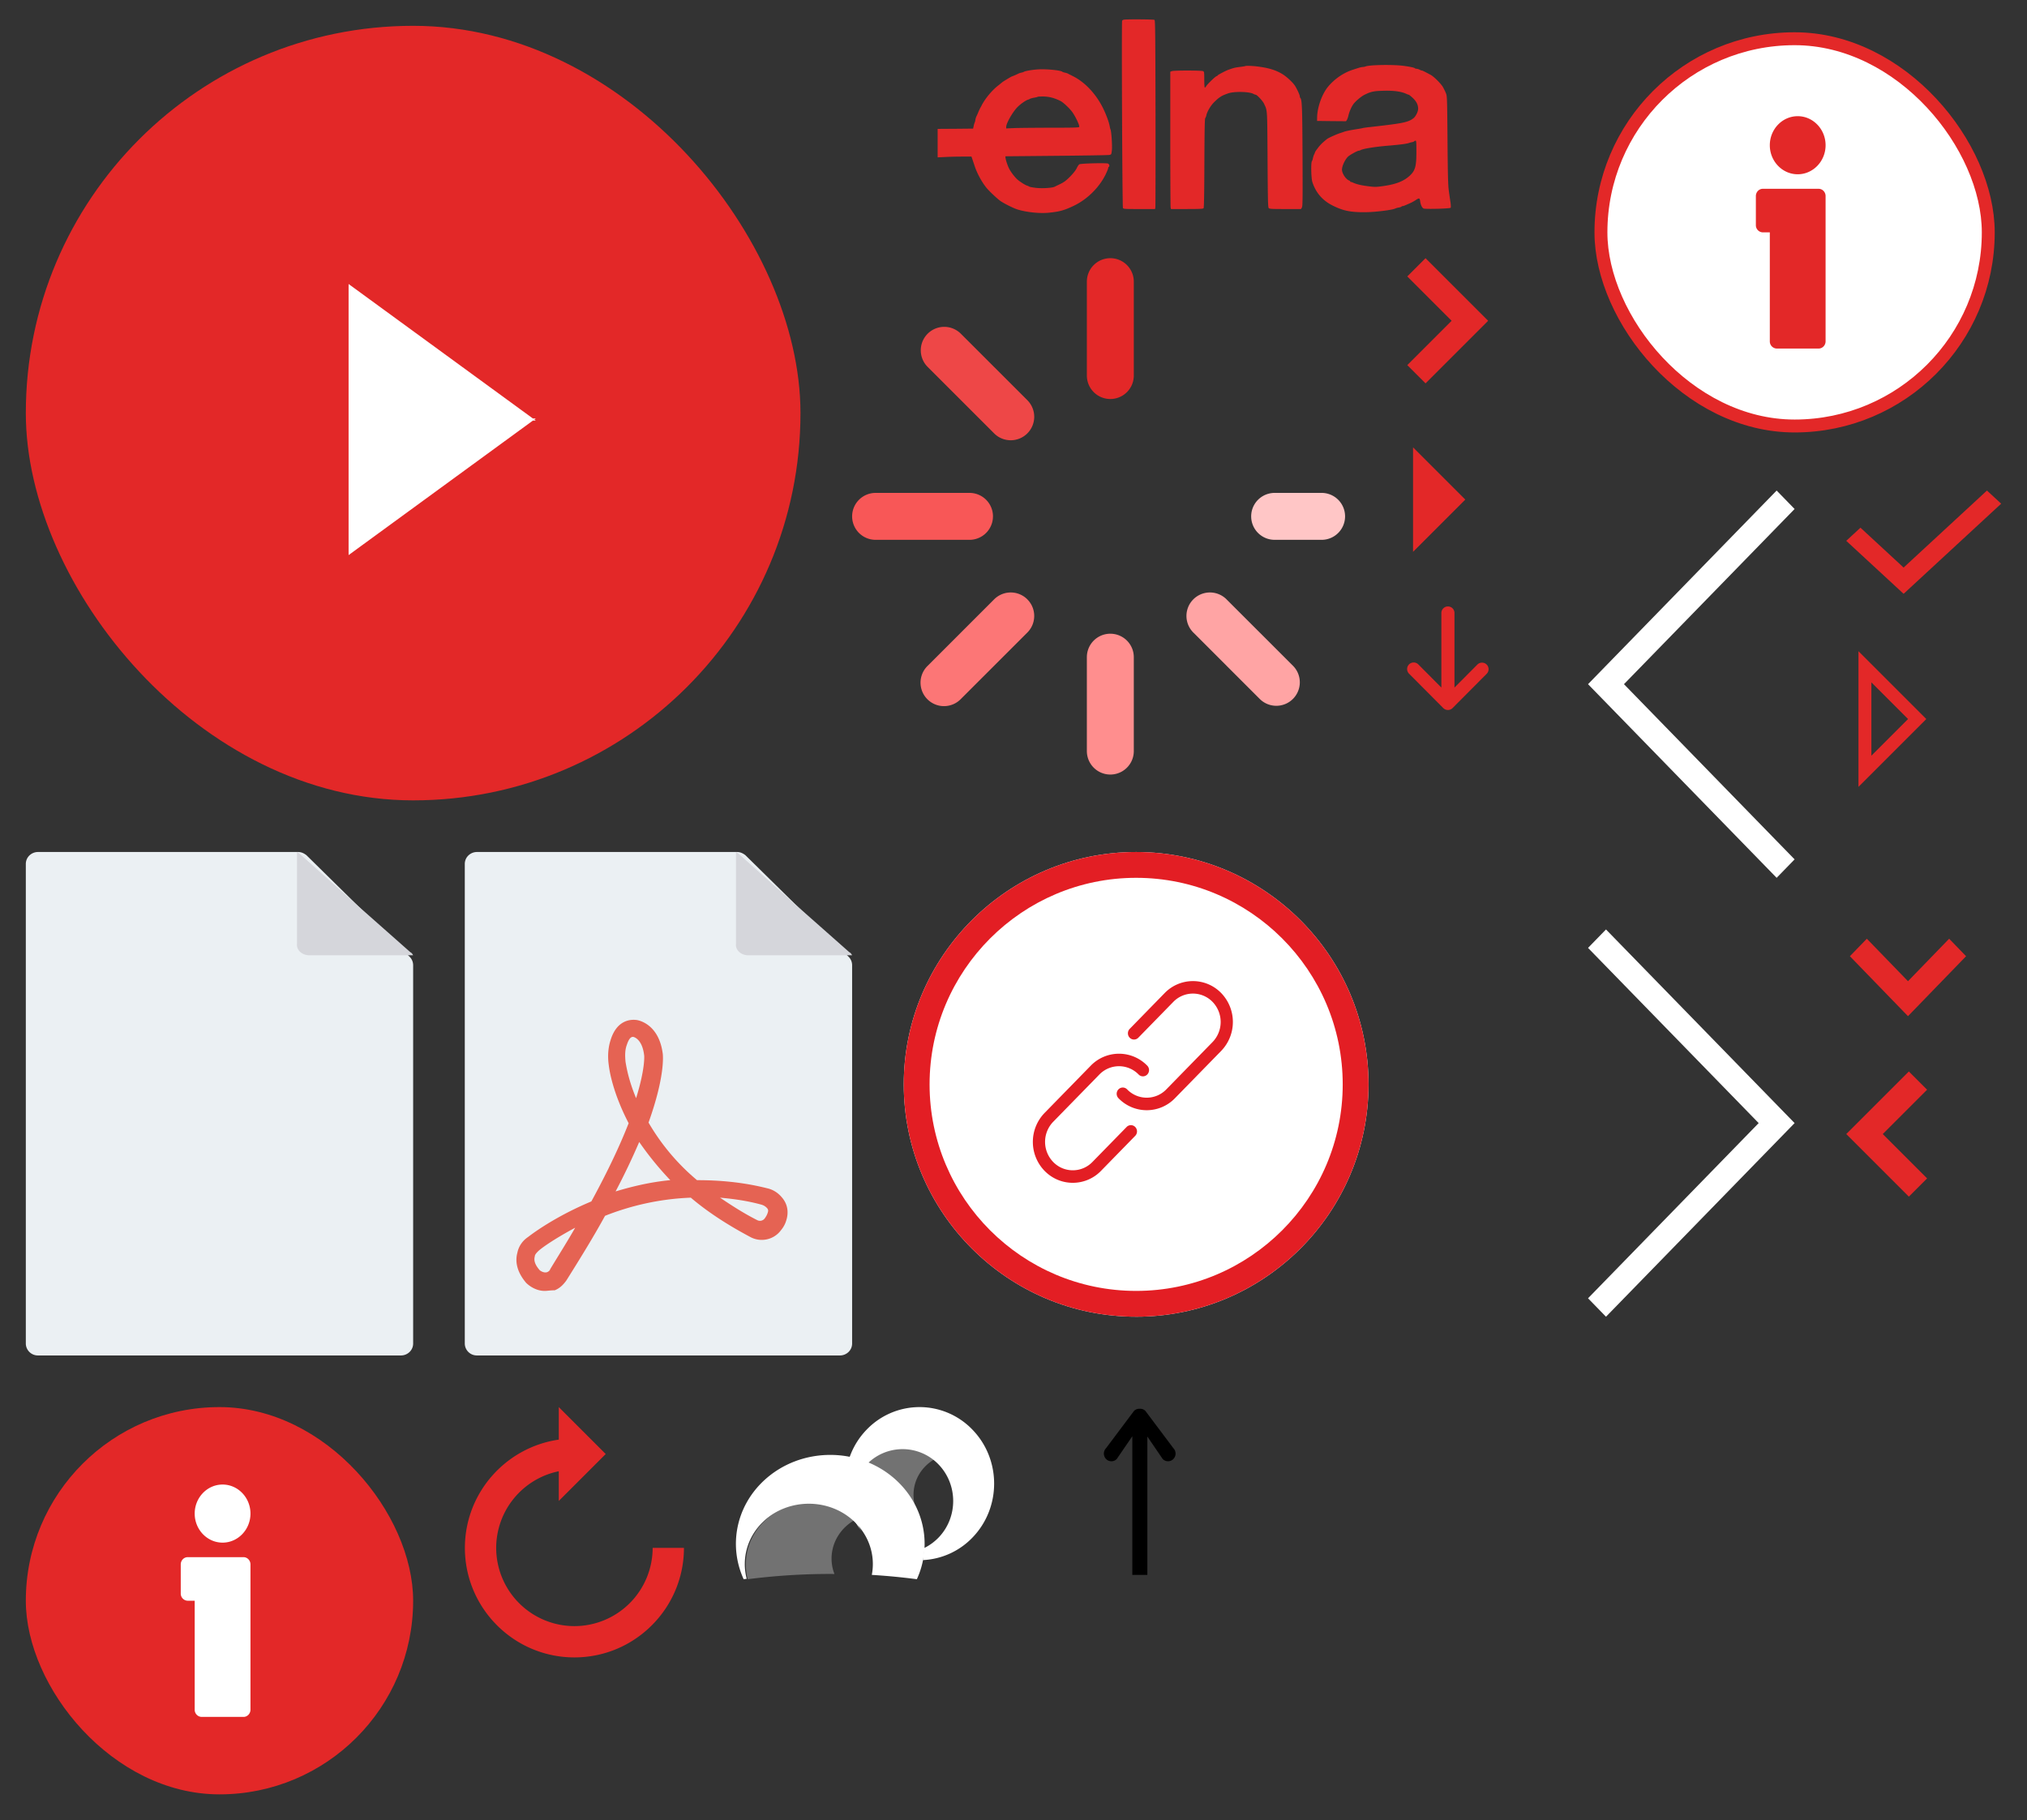 <?xml version="1.0" encoding="utf-8"?><svg width="157" height="141" viewBox="0 0 157 141" xmlns="http://www.w3.org/2000/svg" xmlns:xlink="http://www.w3.org/1999/xlink"><rect x="0" y="0" width="157" height="141" fill="#333333" stroke="none"/><svg width="14" height="11" viewBox="-2 -2 14 11" id="arrow-down-sm" x="141" y="70" xmlns="http://www.w3.org/2000/svg"><path fill="#E32828" d="M4.782 4.009L1.595.718.282 2.073l4.5 4.645 4.5-4.645L7.97.718z"/></svg><svg width="20" height="34" viewBox="-2 -2 20 34" id="arrow-left" x="121" y="36" xmlns="http://www.w3.org/2000/svg"><path fill="#FFF" d="M2.783 15L16 28.571 14.609 30 0 15 14.609 0 16 1.429z"/></svg><svg width="11" height="14" viewBox="-2 -2 11 14" id="arrow-left-sm" x="141" y="81" xmlns="http://www.w3.org/2000/svg"><path d="M2.828 4.849l3.435 3.435-1.414 1.414L0 4.849 4.849 0l1.414 1.414z" fill="#e32828"/></svg><svg width="20" height="34" viewBox="-2 -2 20 34" id="arrow-right" x="121" y="70" xmlns="http://www.w3.org/2000/svg"><path fill="#FFF" d="M13.217 15L0 28.571 1.391 30 16 15 1.391 0 0 1.429z"/></svg><svg width="11" height="14" viewBox="-2 -2 11 14" id="arrow-right-sm" x="107" y="18" xmlns="http://www.w3.org/2000/svg"><path fill="#E32828" d="M3.435 4.849L0 8.284l1.414 1.414 4.849-4.849L1.414 0 0 1.414z"/></svg><svg width="34" height="34" viewBox="-2 -2 34 34" id="catalog-pin" y="107" xmlns="http://www.w3.org/2000/svg"><g fill="none" fill-rule="evenodd"><rect width="30" height="30" fill="#E32828" rx="15"/><path d="M16.86 11.625c.298 0 .54.252.54.563v11.25c0 .31-.242.562-.54.562h-3.24a.552.552 0 01-.54-.563V15h-.54a.552.552 0 01-.54-.562v-2.25c0-.311.242-.563.54-.563zM15.24 6c1.191 0 2.16 1.01 2.16 2.25s-.97 2.25-2.16 2.25c-1.191 0-2.16-1.01-2.16-2.25S14.049 6 15.24 6z" fill="#FFF" fill-rule="nonzero"/></g></svg><svg width="36" height="36" viewBox="-2 -2 36 36" id="catalog-pin-active" x="121" xmlns="http://www.w3.org/2000/svg"><g transform="translate(1 1)" fill="none" fill-rule="evenodd"><rect width="30" height="30" fill="#FFF" stroke="#E32828" rx="15"/><path d="M16.86 11.625c.298 0 .54.252.54.563v11.25c0 .31-.242.562-.54.562h-3.24a.552.552 0 01-.54-.563V15h-.54a.552.552 0 01-.54-.562v-2.25c0-.311.242-.563.54-.563zM15.24 6c1.191 0 2.16 1.01 2.16 2.25s-.97 2.25-2.16 2.25c-1.191 0-2.16-1.01-2.16-2.25S14.049 6 15.24 6z" fill="#E32828" fill-rule="nonzero"/></g></svg><svg width="16" height="12" viewBox="-2 -2 16 12" id="checkbox" x="141" y="36" xmlns="http://www.w3.org/2000/svg"><path d="M12 1.017L10.899 0 4.443 5.966 1.101 2.877 0 3.895 4.443 8z" fill="#E32828" fill-rule="nonzero"/></svg><svg width="34" height="43" viewBox="-2 -2 34 43" id="file-icon" y="64" xmlns="http://www.w3.org/2000/svg"><g fill-rule="nonzero" fill="none"><path fill="#EBF0F3" d="M21.09 0H.94C.447 0 0 .39 0 .926v37.148c0 .487.396.926.94.926h28.12c.494 0 .94-.39.94-.926V8.775a.917.917 0 00-.248-.634L21.732.244C21.536.098 21.338 0 21.09 0z"/><path fill="#D5D6DB" d="M21.957 8H30c-.053-.094-.106-.187-.212-.234l-4.286-3.79L21.27.188a.95.95 0 00-.265-.187v7.111c-.053.515.423.889.953.889z"/></g></svg><svg width="19" height="17" viewBox="-2 -2 10 17" id="filter-arrow" x="79" y="107" xmlns="http://www.w3.org/2000/svg"><path fill="#000" fill-rule="nonzero" d="M5.382 4.022a.576.576 0 01-.826 0L3.367 2.28V13H2.204V2.258L.997 4.022a.576.576 0 01-.826 0 .604.604 0 010-.842L2.334.297A.57.57 0 012.776.13a.57.57 0 01.442.168L5.38 3.18c.23.232.23.61.002.842z"/></svg><svg width="21" height="24" viewBox="-2 -2 21 24" id="filter-clear" x="34" y="107" xmlns="http://www.w3.org/2000/svg"><path d="M14.551 10.907a6.067 6.067 0 01-6.06 6.06 6.067 6.067 0 01-6.059-6.06A6.07 6.07 0 017.28 4.97v2.301l3.635-3.635L7.28 0v2.52C3.176 3.113.008 6.643.008 10.908c0 4.678 3.806 8.483 8.484 8.483 4.677 0 8.483-3.805 8.483-8.483h-2.424z" fill="#E32828" fill-rule="nonzero"/></svg><svg width="9" height="13" viewBox="-2 -2 9 13" id="list" x="107" y="32" xmlns="http://www.w3.org/2000/svg"><path d="M.447 8.747V.653L4.494 4.7z" fill="#E32828" fill-rule="nonzero"/></svg><svg width="11" height="15" viewBox="-2 -2 11 15" id="list-clear" x="141" y="48" xmlns="http://www.w3.org/2000/svg"><path d="M6.201 5.7L.947 10.954V.446L6.201 5.7zM1.947 8.54l2.84-2.84-2.84-2.84v5.68z" fill="#E32828" fill-rule="nonzero"/></svg><svg width="43" height="44" fill="none" viewBox="-2 -2 43 44" id="loader" x="64" y="18" xmlns="http://www.w3.org/2000/svg"><path d="M20 0a1.818 1.818 0 00-1.818 1.818v7.273a1.818 1.818 0 103.636 0V1.818A1.818 1.818 0 0020 0z" fill="#E32828"/><path d="M20 29.09a1.818 1.818 0 00-1.818 1.819v7.273a1.818 1.818 0 003.636 0v-7.273A1.818 1.818 0 0020 29.091z" fill="#FF8E8E"/><path d="M13.572 11L8.429 5.859a1.818 1.818 0 10-2.571 2.571L11 13.572c.354.355.82.532 1.285.532A1.818 1.818 0 0013.572 11z" fill="#EE4747"/><path d="M36.364 18.182h-3.637a1.818 1.818 0 000 3.636h3.637a1.818 1.818 0 000-3.636z" fill="#FFC6C6"/><path d="M29 26.428a1.818 1.818 0 00-2.572 2.571l5.143 5.143c.355.355.82.532 1.286.532a1.818 1.818 0 001.286-3.104L29 26.429z" fill="#FFA4A4"/><path d="M10.91 20a1.818 1.818 0 00-1.82-1.818H1.819a1.818 1.818 0 000 3.636h7.273A1.818 1.818 0 0010.909 20z" fill="#F85757"/><path d="M13.572 26.428a1.818 1.818 0 00-2.571 0l-5.143 5.143a1.818 1.818 0 102.571 2.57L13.572 29c.71-.71.71-1.86 0-2.57z" fill="#FC7676"/></svg><svg width="34" height="43" viewBox="-2 -2 34 43" id="pdf-icon" x="34" y="64" xmlns="http://www.w3.org/2000/svg"><g fill-rule="nonzero" fill="none"><path fill="#EBF0F3" d="M21.09 0H.94C.447 0 0 .39 0 .926v37.148c0 .487.396.926.94.926h28.12c.494 0 .94-.39.94-.926V8.775a.917.917 0 00-.248-.634L21.732.244C21.536.098 21.338 0 21.09 0z"/><path fill="#D5D6DB" d="M21.957 8H30c-.053-.094-.106-.187-.212-.234l-4.286-3.79L21.27.188a.95.95 0 00-.265-.187v7.111c-.053.515.423.889.953.889z"/><path fill="#E56353" d="M6.191 34c-.674 0-1.203-.388-1.444-.63-.819-.97-.819-1.794-.674-2.327.096-.485.385-.92.818-1.212.626-.485 2.36-1.696 4.912-2.763 1.348-2.472 2.263-4.46 2.888-6.059-1.059-2.036-1.444-3.684-1.54-4.508-.097-.679-.048-1.357.144-1.939.482-1.551 1.54-1.6 1.974-1.551.097 0 1.782.242 2.07 2.666 0 .097.193 1.648-1.107 5.284a16.837 16.837 0 003.756 4.46c1.685 0 3.515.145 5.44.63.434.096.82.339 1.108.678.482.533.578 1.212.337 1.89 0 0-.096.34-.385.68-.53.726-1.54.969-2.36.532-1.829-.97-3.37-1.987-4.622-3.054-2.552.097-4.815.68-6.644 1.406-.819 1.503-1.83 3.151-2.985 4.993-.241.34-.53.63-.915.776-.337 0-.578.048-.77.048zm2.36-4.896c-1.445.776-2.456 1.454-2.841 1.794-.145.145-.289.29-.289.436-.096.34.048.679.385 1.066 0 0 .29.243.578.146.096-.049.193-.097.24-.243.675-1.115 1.349-2.18 1.927-3.199zm11.218-2.327c.867.582 1.83 1.212 2.89 1.745a.456.456 0 00.577-.145c.144-.194.193-.34.193-.34.096-.242.096-.338-.049-.484a.92.92 0 00-.433-.242c-1.059-.291-2.118-.437-3.178-.534zm-6.259-4.314a52.733 52.733 0 01-1.83 3.83c1.3-.388 2.697-.727 4.237-.873a24.174 24.174 0 01-2.407-2.957zm-.481-8.143c-.193 0-.337.194-.482.63-.144.388-.144.824-.096 1.309.096.581.289 1.55.818 2.811.722-2.327.626-3.296.626-3.296-.144-1.309-.818-1.454-.866-1.454z"/></g></svg><svg width="64" height="64" viewBox="-2 -2 64 64" id="play" xmlns="http://www.w3.org/2000/svg"><g fill="none" fill-rule="evenodd"><rect width="60" height="60" fill="#E32828" rx="30"/><path fill="#FFF" d="M25 20l14.274 10.417h.226l-.113.083.113.083-.226-.001L25 41V20z"/></g></svg><svg width="24" height="18" viewBox="-2 -2 24 18" id="sibirix" x="55" y="107" xmlns="http://www.w3.org/2000/svg"><g fill="#FFF" fill-rule="evenodd"><path d="M9.127 4.107c-1.112 1.308-.576 2.598-.21 4.041 1.87-.248 3.727-.26 4.745-.26h.29a3.107 3.107 0 01-.196-1.09c0-1.18.655-2.206 1.629-2.758-1.752-1.639-5.146-1.237-6.258.067zm-8.21 9.226C.493 11.708.993 9.99 2.234 8.804 4.163 6.967 7.27 6.942 9.231 8.73c-1.089.6-1.823 1.721-1.823 3.006 0 .406.074.81.223 1.192-.11 0-.22-.003-.329-.003a50.29 50.29 0 00-6.385.408z" opacity=".31"/><path d="M12.477 5.72c2.18 2.059 2.694 5.094 1.538 7.613a51.09 51.09 0 00-3.49-.334c.294-1.51-.219-3.06-1.372-4.145-1.934-1.824-5.076-1.824-7.014 0C.862 10.06.428 11.759.836 13.304c-.08.008-.156.02-.236.03-1.156-2.52-.642-5.555 1.539-7.614 2.854-2.688 7.483-2.688 10.338 0z"/><path d="M9.749 9.633c-1.112-1.569-1.003-3.775.39-5.203a3.862 3.862 0 015.543 0c1.529 1.572 1.529 4.12 0 5.692-.33.337-.713.612-1.134.812 0 .307-.022.614-.066.918a5.688 5.688 0 003.825-1.73c2.257-2.317 2.257-6.073 0-8.387a5.676 5.676 0 00-8.169 0C8.03 3.899 7.921 7.306 9.75 9.633z"/></g></svg><svg width="57" height="18" viewBox="-2 -2 57 24" id="slon-animation-logo" x="64" xmlns="http://www.w3.org/2000/svg"><path fill="#E32828" fill-rule="evenodd" d="M22.5 9.712c-.018-8.454-.03-9.61-.109-9.659-.09-.06-2.953-.073-3.177-.018-.067.018-.14.06-.163.103-.067.098.018 19.221.084 19.343.049.103.194.11 1.683.11h1.634l.03-.14c.018-.074.024-4.456.018-9.739zm13.084-4.071c-.684-.408-1.398-.627-2.548-.773-.508-.067-1.223-.092-1.27-.043-.013.012-.267.055-.564.091-.478.055-.677.11-1.216.305-.266.103-1.06.517-1.06.56 0 .024-.054.06-.12.085-.14.042-.902.779-1.06 1.016-.054.097-.126.17-.156.17s-.055-.37-.055-.821c0-.749-.012-.822-.115-.883-.151-.079-3.026-.085-3.238 0l-.157.061v6.95c0 3.83.018 7.018.036 7.091l.037.14h1.652c1.27 0 1.664-.018 1.712-.079.049-.054.073-1.515.085-4.644.012-3.292.036-4.595.085-4.656a.788.788 0 00.115-.292c.084-.395.448-1.016.805-1.363.55-.542.768-.676 1.476-.92.617-.206 2.124-.176 2.56.05a.809.809 0 00.254.097c.133 0 .733.645.86.919l.06.13c.04.084.074.155.103.228.173.44.177.949.2 4.518l.006.876c.024 4.06.042 4.954.115 5.033.072.091.266.103 1.706.103h1.628l.091-.146c.085-.121.09-.724.073-5.277-.025-5.02-.055-5.873-.224-6.043a.312.312 0 01-.06-.183c0-.134-.322-.822-.51-1.101-.253-.372-.865-.932-1.306-1.2zM48.11 4.8c.647.085 1.113.182 1.174.25.036.03.115.054.181.054.073 0 .206.043.303.091.09.049.2.092.242.092.036 0 .187.066.339.146.075.04.174.09.272.143l.272.143c.34.176 1.078.906 1.296 1.284.09.158.223.432.296.608.127.317.133.396.17 4.888.03 3.712.06 4.692.139 5.234.048.365.127.895.17 1.175.041.31.047.523.011.554-.09.09-2.638.158-2.796.073-.163-.086-.296-.378-.35-.749-.043-.347-.103-.36-.46-.116a5.8 5.8 0 01-.473.268c-.653.292-.786.347-.871.347-.048 0-.103.024-.121.055-.024.03-.151.073-.29.097a1.515 1.515 0 00-.351.098c-.297.158-2.119.383-3.178.383-1.482.006-2.25-.158-3.328-.706-1.029-.523-1.713-1.327-2.064-2.422-.12-.384-.157-1.997-.042-2.143.036-.042.079-.182.103-.304a1.79 1.79 0 01.127-.396.92.92 0 00.09-.219c0-.03.128-.225.291-.432.236-.322.502-.584.956-.943.127-.104.968-.481 1.295-.59.182-.055.388-.128.454-.153.151-.06.642-.164 1.301-.268.285-.042.57-.097.636-.115.066-.018.381-.067.696-.098 3.473-.39 3.964-.487 4.532-.913.23-.17.49-.687.49-.98 0-.407-.181-.772-.556-1.12-.194-.182-.387-.334-.424-.334-.03 0-.145-.043-.248-.091-.532-.244-1.283-.347-2.342-.317-1.017.024-1.307.085-1.991.426-.333.17-.908.651-1.132.962-.205.286-.423.791-.508 1.18a1.833 1.833 0 01-.157.445l-.091.134-1.495-.012-1.494-.019.005-.395c.025-1.017.49-2.344 1.102-3.104.666-.822 1.634-1.491 2.614-1.796.182-.06.448-.146.593-.188.14-.05.321-.086.4-.086.078 0 .224-.03.32-.067.46-.158 2.839-.194 3.892-.054zM1.828 11.3L0 11.313v2.94l.775-.037c.423-.024 1.21-.042 1.742-.042h.975l.09.255a88.094 88.094 0 00.23.688c.237.736.696 1.6 1.18 2.221.26.341 1.175 1.206 1.514 1.437.308.207.925.53 1.452.755.823.346 2.475.553 3.552.438 1.096-.11 1.586-.25 2.56-.718 1.398-.67 2.645-1.912 3.304-3.287.127-.274.236-.536.236-.59 0-.055.025-.116.06-.134.11-.067.067-.268-.072-.341-.157-.085-2.796-.018-2.965.073-.06.03-.182.213-.272.402-.11.225-.357.535-.684.87-.406.408-.618.566-.999.755-.266.127-.532.255-.587.286-.254.134-1.32.194-1.942.121-.34-.042-.642-.097-.678-.127a.902.902 0 00-.2-.092c-.266-.079-.883-.487-1.125-.73-.327-.34-.666-.81-.811-1.132-.152-.335-.309-.828-.327-1.029l-.018-.152 5.265-.049c2.898-.024 5.361-.067 5.476-.09.212-.05.212-.05.26-.47.055-.438-.048-1.984-.139-2.16-.024-.049-.06-.201-.084-.335-.067-.39-.327-1.108-.624-1.735-.72-1.527-1.894-2.8-3.165-3.432-.095-.05-.191-.098-.275-.14a6.236 6.236 0 01-.27-.14 1.872 1.872 0 00-.302-.091c-.115-.025-.242-.067-.272-.098-.194-.152-1.743-.298-2.566-.231-.569.042-1.271.164-1.368.237a.982.982 0 01-.272.092 1.364 1.364 0 00-.303.097c-.133.073-.653.298-.69.298-.042 0-.962.56-1.004.609a14.06 14.06 0 01-.436.353C5.598 7.35 4.92 8.166 4.557 8.86a5.386 5.386 0 01-.163.304 5.45 5.45 0 00-.218.475 5.185 5.185 0 01-.182.402 1.52 1.52 0 00-.097.335.987.987 0 01-.078.298c-.019.03-.067.183-.097.335l-.06.274-1.834.018zM49 12.682c.11-.024.212-.067.23-.097a.177.177 0 01.127-.055c.073 0 .085.189.085 1.132 0 1.491-.115 1.93-.635 2.435-.624.602-1.44.931-2.784 1.12-.726.103-.847.11-1.513.024-.72-.085-1.216-.2-1.586-.365a.918.918 0 00-.254-.085c-.036 0-.066-.025-.066-.055s-.049-.073-.103-.091c-.333-.11-.745-.73-.745-1.12 0-.384.315-1.053.642-1.364.188-.17.962-.596 1.095-.596a.445.445 0 00.188-.061c.266-.146 1.452-.34 2.826-.456 1.186-.098 1.93-.195 2.148-.274.085-.03.242-.073.345-.092zM9.95 8.093c.2-.036.375-.079.387-.097.018-.018.242-.03.503-.03.641 0 1.198.14 1.863.474.303.158.999.822 1.26 1.217.356.542.707 1.315.659 1.449-.03.073-.502.085-2.923.085-1.592.006-3.28.018-3.752.037l-.866.036v-.158c0-.377.666-1.546 1.174-2.057.31-.31.83-.676 1.066-.749a.805.805 0 00.211-.091c.037-.03.224-.08.418-.116z"/></svg><svg width="11" height="12" viewBox="-2 -2 11 12" id="sort-arrow" x="107" y="45" xmlns="http://www.w3.org/2000/svg"><path fill="#E32828" d="M6.147 4.479a.508.508 0 00-.718.002L3.656 6.262V.508a.508.508 0 10-1.015 0v5.754L.868 4.481a.508.508 0 10-.72.716l2.64 2.654c.199.198.521.199.72 0l2.641-2.654a.508.508 0 00-.002-.718z"/></svg><svg width="40" height="40" viewBox="-2 -2 40 40" id="tooltip-link" x="68" y="64" xmlns="http://www.w3.org/2000/svg"><g fill="none" fill-rule="evenodd"><path fill="#FFF" d="M17.999 35.999C8.074 35.999 0 27.926 0 18.003 0 8.076 8.074 0 17.999 0 27.925 0 36 8.076 36 18.003 35.999 27.926 27.924 36 17.999 36z"/><path fill="#E31E24" d="M17.999 35.999C8.074 35.999 0 27.926 0 18.003 0 8.076 8.074 0 17.999 0 27.925 0 36 8.076 36 18.003 35.999 27.926 27.924 36 17.999 36zm0-33.999C9.177 2 2 9.18 2 18.003 2 26.823 9.177 34 17.999 34c8.823 0 16-7.176 16-15.997C34 9.18 26.823 2 18 2z"/><path fill="#E31E24" d="M24.587 10.926a3.227 3.227 0 010 4.481l-3.58 3.665a3.04 3.04 0 01-4.377 0 .493.493 0 010-.685.465.465 0 01.669 0 2.112 2.112 0 003.039 0l3.58-3.665a2.24 2.24 0 000-3.111 2.118 2.118 0 00-3.04 0l-2.71 2.775a.465.465 0 01-.668 0 .493.493 0 010-.684l2.71-2.776a3.05 3.05 0 014.377 0zM17.26 21.302a.465.465 0 01.668 0 .492.492 0 010 .685l-2.647 2.71a3.037 3.037 0 01-2.189.929c-.826 0-1.603-.33-2.188-.928a3.226 3.226 0 010-4.481l3.58-3.665a3.048 3.048 0 014.376 0 .492.492 0 010 .685.464.464 0 01-.668 0 2.118 2.118 0 00-3.04 0L11.574 20.9a2.24 2.24 0 000 3.112c.405.416.945.644 1.52.644a2.11 2.11 0 001.519-.644l2.648-2.71z"/></g></svg></svg>